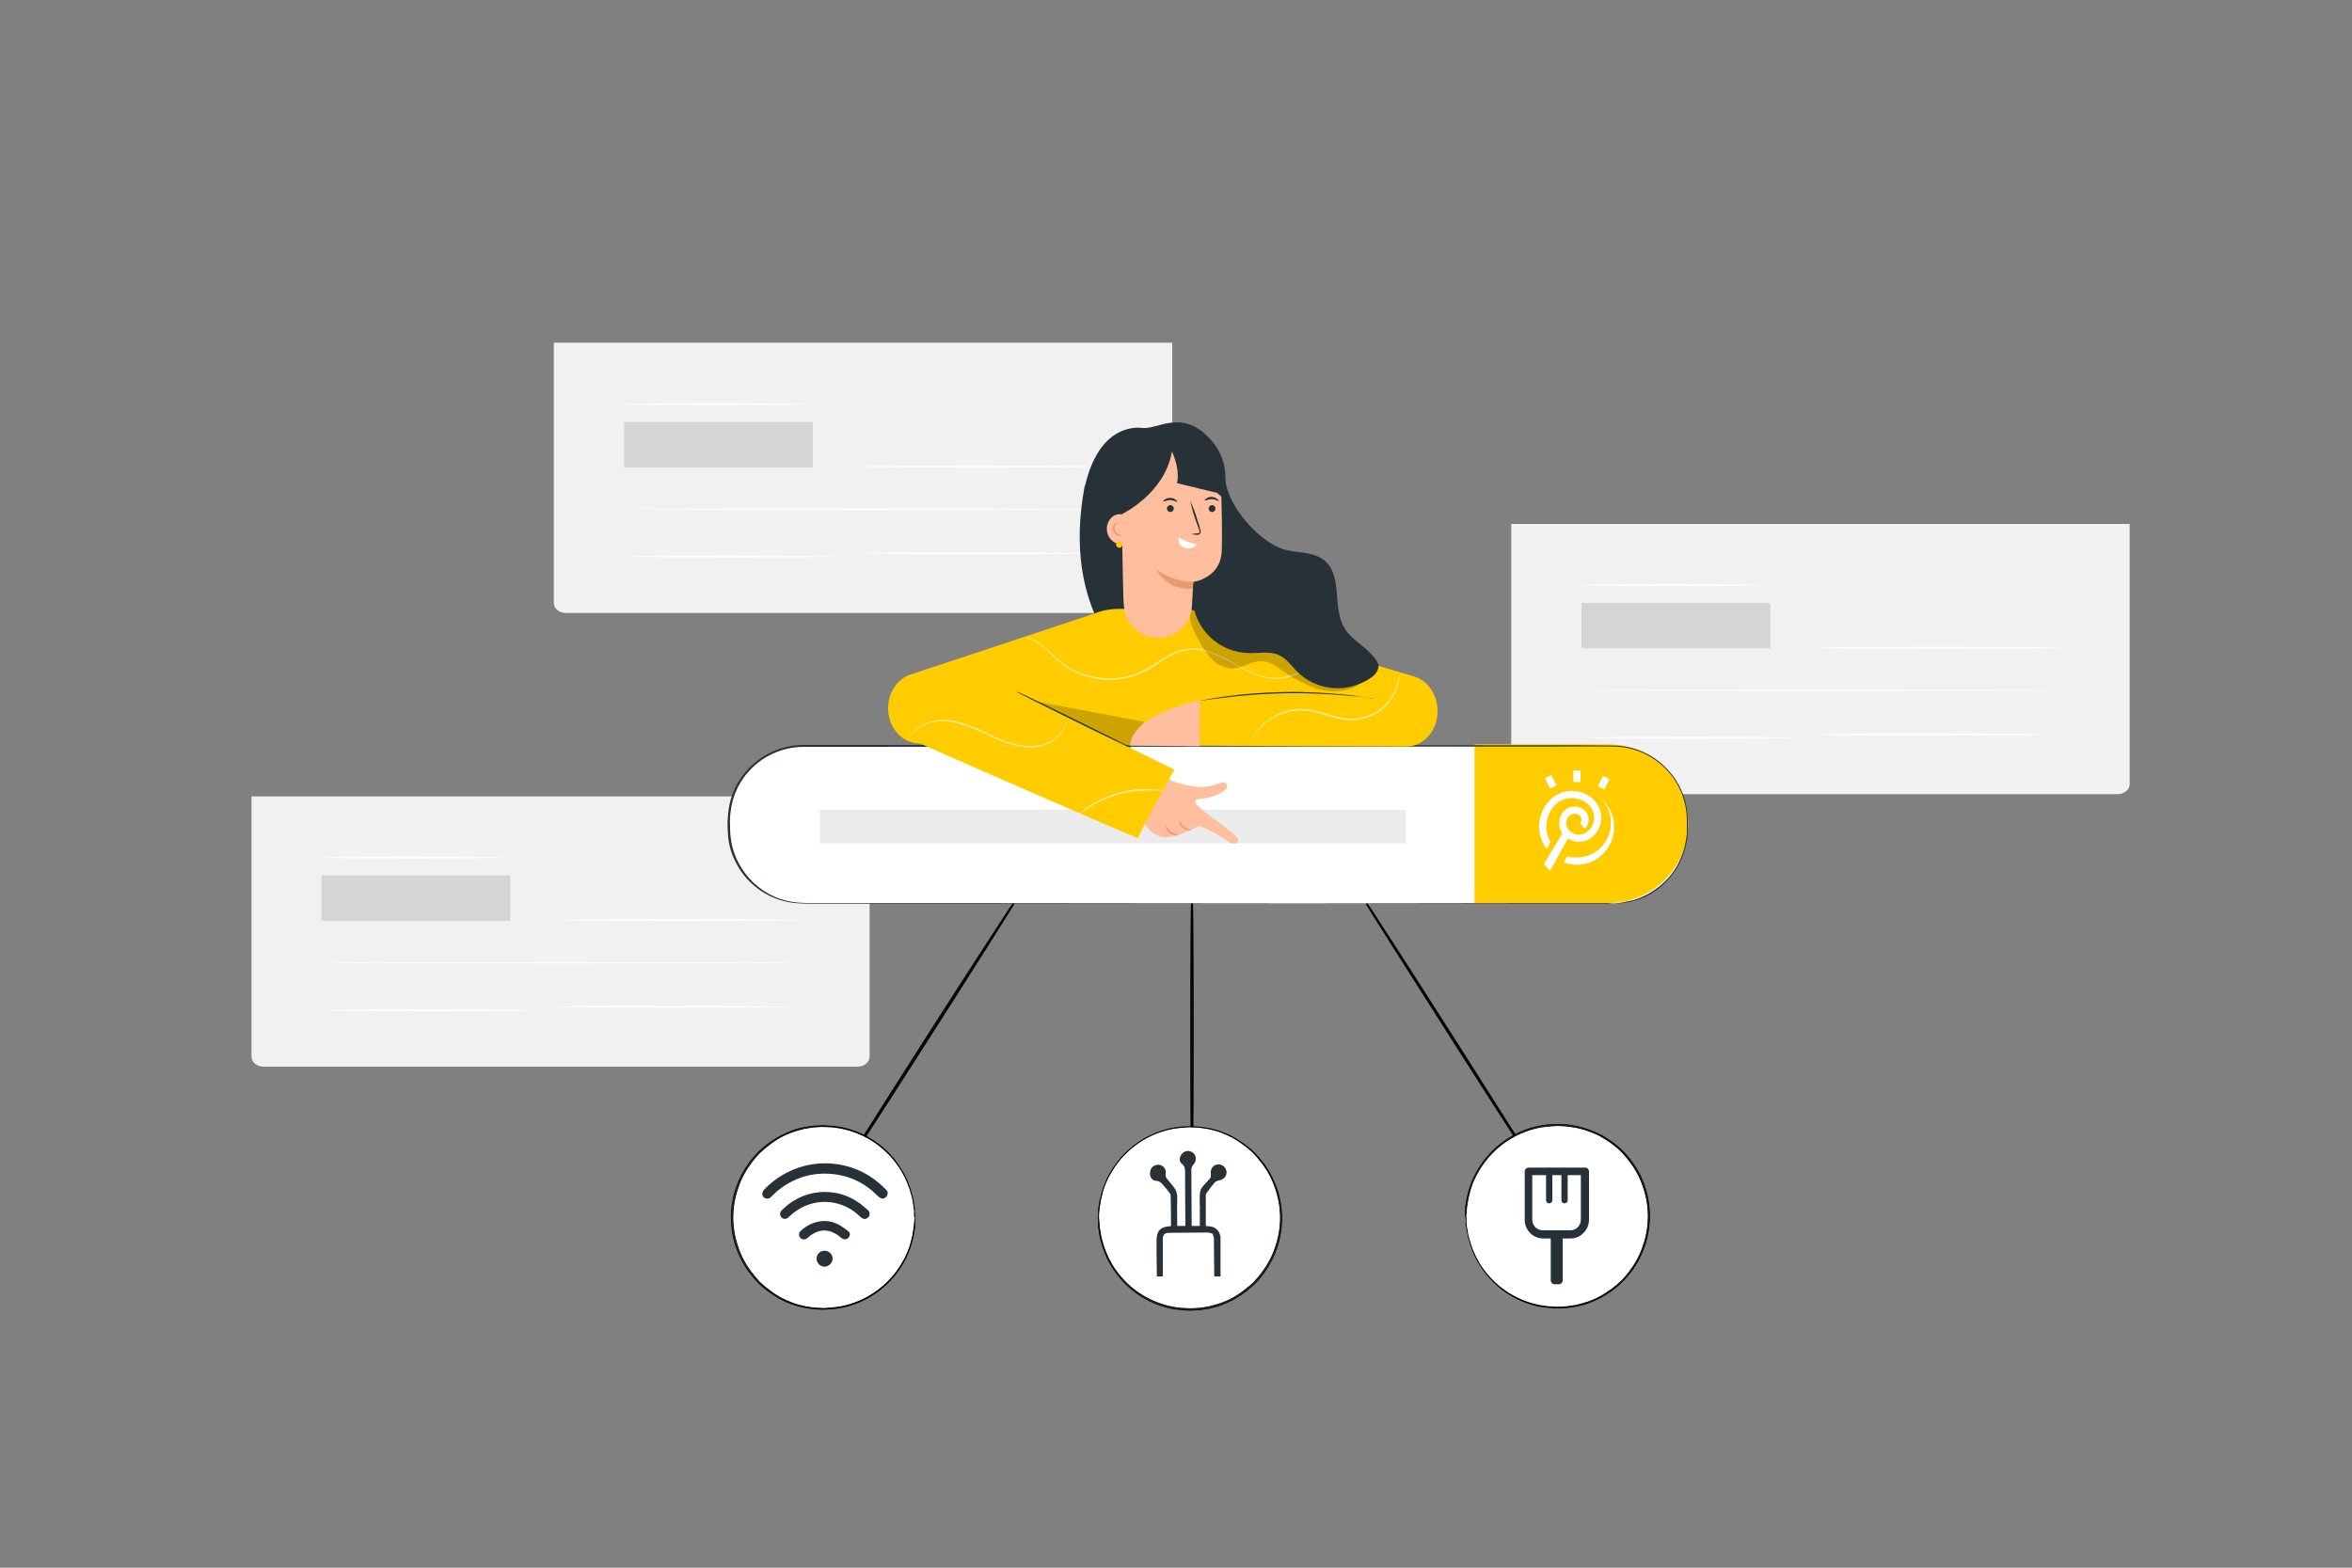 <?xml version="1.0" encoding="utf-8"?>
<!-- Generator: Adobe Illustrator 25.1.0, SVG Export Plug-In . SVG Version: 6.00 Build 0)  -->
<svg version="1.1" id="Livello_1" xmlns="http://www.w3.org/2000/svg" xmlns:xlink="http://www.w3.org/1999/xlink" x="0px" y="0px"
	 viewBox="0 0 750 500" style="enable-background:new 0 0 750 500;" xml:space="preserve">
<rect x="0" y="0" width="750" height="500" fill="#808080" stroke="none"/>
<style type="text/css">
	.st0{fill:#F1F1F1;}
	.st1{fill:#FFFFFF;}
	.st2{fill:#D5D5D5;}
	.st3{fill:#F5F5F5;}
	.st4{fill:#E0E0E0;}
	.st5{fill:#EBEBEB;}
	.st6{fill:#FAFAFA;}
	.st7{fill:#263238;stroke:#000000;stroke-width:0.5;stroke-miterlimit:10;}
	.st8{fill:#263238;stroke:#000000;stroke-width:0.25;stroke-miterlimit:10;}
	.st9{fill:#FFCC00;}
	.st10{fill:#263238;}
	.st11{fill:#FFBE9D;}
	.st12{fill:#EB996E;}
	.st13{opacity:0.6;}
	.st14{opacity:0.2;}
</style>
<g>
	<path class="st0" d="M80.1,254h197.2l0,0v83c0,1.8-1.8,3.2-3.9,3.2H84.1c-2.2,0-3.9-1.4-3.9-3.2V254L80.1,254z"/>
	<g>
		<path class="st1" d="M160.4,273.5c0,0.2-13,0.3-29,0.3c-15.9,0-29-0.1-29-0.3s13-0.3,29-0.3S160.4,273.4,160.4,273.5z"/>
		<rect x="102.5" y="279.2" class="st2" width="60.2" height="14.5"/>
		<g>
			<path class="st1" d="M255.3,307.1c0,0.1-34.2,0.2-76.4,0.2s-76.4-0.1-76.4-0.2c0-0.1,34.2-0.2,76.4-0.2
				C221.1,306.9,255.3,307,255.3,307.1z"/>
			<path class="st1" d="M169.8,322.2c0,0.2-14.5,0.3-32.4,0.3c-17.9,0-32.4-0.1-32.4-0.3c0-0.2,14.5-0.3,32.4-0.3
				C155.3,321.9,169.8,322,169.8,322.2z"/>
			<path class="st1" d="M255.3,293.4c0,0.2-17.3,0.3-38.7,0.3c-21.4,0-38.7-0.1-38.7-0.3s17.3-0.3,38.7-0.3S255.3,293.3,255.3,293.4
				z"/>
			<path class="st1" d="M252.4,321.1c0,0.2-16.7,0.3-37.3,0.3s-37.3-0.1-37.3-0.3c0-0.2,16.7-0.3,37.3-0.3
				C235.7,320.9,252.4,321,252.4,321.1z"/>
		</g>
	</g>
</g>
<g>
	<path class="st0" d="M176.6,109.3h197.2l0,0v83c0,1.8-1.8,3.2-3.9,3.2H180.5c-2.2,0-3.9-1.4-3.9-3.2V109.3L176.6,109.3z"/>
	<g>
		<path class="st1" d="M256.9,128.9c0,0.2-13,0.3-29,0.3c-15.9,0-29-0.1-29-0.3c0-0.2,13-0.3,29-0.3S256.9,128.8,256.9,128.9z"/>
		<rect x="199" y="134.6" class="st2" width="60.2" height="14.5"/>
		<g>
			<path class="st1" d="M351.8,162.4c0,0.1-34.2,0.2-76.4,0.2s-76.4-0.1-76.4-0.2c0-0.1,34.2-0.2,76.4-0.2
				C317.6,162.2,351.8,162.3,351.8,162.4z"/>
			<path class="st1" d="M266.3,177.5c0,0.2-14.5,0.3-32.4,0.3c-17.9,0-32.4-0.1-32.4-0.3c0-0.2,14.5-0.3,32.4-0.3
				C251.8,177.3,266.3,177.4,266.3,177.5z"/>
			<path class="st1" d="M351.8,148.8c0,0.2-17.3,0.3-38.7,0.3c-21.4,0-38.7-0.1-38.7-0.3c0-0.2,17.3-0.3,38.7-0.3
				S351.8,148.7,351.8,148.8z"/>
			<path class="st1" d="M348.9,176.5c0,0.2-16.7,0.3-37.3,0.3c-20.6,0-37.3-0.1-37.3-0.3c0-0.2,16.7-0.3,37.3-0.3
				C332.2,176.3,348.9,176.4,348.9,176.5z"/>
		</g>
	</g>
</g>
<g>
	<path class="st0" d="M481.9,167.1h197.2l0,0v83c0,1.8-1.8,3.2-3.9,3.2H485.8c-2.2,0-3.9-1.4-3.9-3.2V167.1L481.9,167.1z"/>
	<g>
		<path class="st1" d="M562.2,186.6c0,0.2-13,0.3-29,0.3c-15.9,0-29-0.1-29-0.3c0-0.2,13-0.3,29-0.3S562.2,186.5,562.2,186.6z"/>
		<rect x="504.3" y="192.3" class="st2" width="60.2" height="14.5"/>
		<g>
			<path class="st1" d="M657.1,220.2c0,0.1-34.2,0.2-76.4,0.2c-42.2,0-76.4-0.1-76.4-0.2c0-0.1,34.2-0.2,76.4-0.2
				C622.9,220,657.1,220.1,657.1,220.2z"/>
			<path class="st1" d="M571.6,235.3c0,0.2-14.5,0.3-32.4,0.3c-17.9,0-32.4-0.1-32.4-0.3c0-0.2,14.5-0.3,32.4-0.3
				S571.6,235.1,571.6,235.3z"/>
			<path class="st1" d="M657.1,206.6c0,0.2-17.3,0.3-38.7,0.3s-38.7-0.1-38.7-0.3c0-0.2,17.3-0.3,38.7-0.3
				C639.8,206.3,657.1,206.4,657.1,206.6z"/>
			<path class="st1" d="M654.2,234.2c0,0.2-16.7,0.3-37.3,0.3s-37.3-0.1-37.3-0.3c0-0.2,16.7-0.3,37.3-0.3
				C637.5,234,654.2,234.1,654.2,234.2z"/>
		</g>
	</g>
</g>
<rect x="876.2" y="70.8" class="st3" width="188.9" height="122.8"/>
<ellipse transform="matrix(0.232 -0.973 0.973 0.232 621.608 1041.647)" class="st4" cx="970.6" cy="127.1" rx="25.7" ry="25.7"/>
<polygon class="st3" points="979.3,127.1 972.6,130.9 965.9,134.8 965.9,127.1 965.9,119.3 972.6,123.2 "/>
<rect x="876.2" y="171.6" class="st4" width="188.9" height="22.1"/>
<polygon class="st3" points="894.6,182.6 891.8,184.2 889.1,185.8 889.1,182.6 889.1,179.5 891.8,181.1 "/>
<rect x="910.2" y="182.1" class="st3" width="139.3" height="1"/>
<path class="st3" d="M913,182.6c0,1.1-0.9,2.1-2.1,2.1c-1.1,0-2.1-0.9-2.1-2.1c0-1.1,0.9-2.1,2.1-2.1c0,0,0,0,0,0
	C912.1,180.6,913,181.5,913,182.6z"/>
<path class="st3" d="M1015.4,159.3h182.4c3,0,5.5,2.5,5.5,5.5v163.3c0,3-2.5,5.5-5.5,5.5h-182.4c-3,0-5.5-2.5-5.5-5.5V164.8
	C1009.9,161.8,1012.4,159.3,1015.4,159.3z"/>
<path class="st5" d="M1016.3,159.3h180.6c3.5,0,6.4,2.9,6.4,6.4v13.1l0,0h-193.4l0,0v-13.1C1009.9,162.2,1012.8,159.3,1016.3,159.3z
	"/>
<path class="st6" d="M1021.7,167.6c0.8,0,1.5,0.7,1.5,1.5s-0.7,1.5-1.5,1.5c-0.8,0-1.5-0.7-1.5-1.5S1020.9,167.6,1021.7,167.6z"/>
<path class="st6" d="M1032.4,169.1c0,0.8-0.7,1.5-1.5,1.5s-1.5-0.7-1.5-1.5c0-0.8,0.7-1.5,1.5-1.5c0,0,0,0,0,0
	C1031.7,167.6,1032.4,168.2,1032.4,169.1z"/>
<circle class="st6" cx="1040" cy="169.1" r="1.5"/>
<g id="freepik--search-engine--inject-94">
	<path class="st7" d="M491,374.7c-0.1,0.1-12.7-19.4-28-43.4s-27.7-43.6-27.6-43.7s12.7,19.4,28,43.4S491.1,374.6,491,374.7z"/>
	<circle class="st1" cx="496.4" cy="388" r="29.1"/>
	<path class="st8" d="M467.3,388c0,0,0-0.2,0-0.5s0-0.8,0-1.4c0-0.3,0-0.6,0-1s0.1-0.8,0.2-1.2c0.1-1,0.3-2,0.6-3
		c0.7-2.8,1.7-5.4,3.2-7.8c4.3-7.3,11.5-12.4,19.8-14c1.2-0.2,2.5-0.4,3.7-0.4c0.6,0,1.3-0.1,1.9-0.1l2,0.1c0.7,0,1.3,0.1,2,0.2
		c0.6,0.1,1.3,0.2,2,0.3c2.7,0.6,5.3,1.6,7.8,2.8c0.6,0.3,1.2,0.7,1.8,1.1c0.6,0.4,1.2,0.8,1.8,1.2c2.4,1.7,4.5,3.8,6.2,6.2
		c1.8,2.4,3.3,5.2,4.2,8.1c2,6,2,12.5,0,18.6c-1,2.9-2.4,5.7-4.2,8.1c-0.9,1.2-1.9,2.3-2.9,3.4c-1,1-2.2,2-3.3,2.8
		c-0.6,0.4-1.2,0.9-1.8,1.2c-0.6,0.4-1.2,0.8-1.8,1.1c-1.2,0.6-2.5,1.2-3.8,1.7c-1.3,0.5-2.6,0.8-3.9,1.1c-0.6,0.1-1.3,0.2-2,0.3
		c-0.7,0.1-1.3,0.2-2,0.2l-2,0.1c-0.6,0-1.3,0-1.9-0.1c-1.2-0.1-2.5-0.2-3.7-0.4c-8.3-1.6-15.4-6.6-19.7-13.9
		c-1.5-2.4-2.5-5.1-3.2-7.8c-0.3-1-0.4-2-0.6-3c-0.1-0.5-0.1-0.9-0.2-1.2s0-0.7,0-1c0-0.6,0-1,0-1.4S467.3,388,467.3,388
		c0,0,0,0.2,0.1,0.5s0,0.8,0.1,1.4l0.1,1c0,0.4,0.1,0.8,0.2,1.2c0.1,1,0.3,2,0.6,3c0.7,2.7,1.8,5.3,3.2,7.7
		c4.3,7.1,11.4,12.1,19.6,13.6c1.2,0.2,2.4,0.4,3.7,0.4c0.6,0,1.2,0.1,1.9,0.1l1.9-0.1c0.6,0,1.3-0.1,1.9-0.2c0.6-0.1,1.3-0.2,2-0.3
		c1.3-0.3,2.6-0.7,3.9-1.1c1.3-0.5,2.6-1,3.8-1.7c0.6-0.3,1.2-0.7,1.8-1.1c0.6-0.4,1.2-0.8,1.8-1.2c1.2-0.9,2.2-1.8,3.3-2.8
		c1-1,2-2.2,2.8-3.4c1.8-2.4,3.2-5.1,4.1-8c2-5.9,2-12.3,0-18.2c-0.9-2.9-2.3-5.6-4.1-8c-0.9-1.2-1.8-2.3-2.8-3.4
		c-1-1-2.1-1.9-3.3-2.8c-0.6-0.4-1.1-0.8-1.8-1.2c-0.6-0.4-1.2-0.7-1.8-1.1c-1.2-0.6-2.5-1.2-3.8-1.6c-1.3-0.5-2.5-0.8-3.9-1.1
		c-0.6-0.1-1.3-0.2-2-0.3c-0.6-0.1-1.3-0.2-1.9-0.2l-1.9-0.1c-0.6,0-1.3,0.1-1.9,0.1c-1.2,0.1-2.4,0.2-3.6,0.4
		c-8.2,1.5-15.3,6.5-19.6,13.6c-1.5,2.4-2.6,5-3.2,7.7c-0.3,1-0.5,2-0.6,3c-0.1,0.4-0.1,0.8-0.2,1.2s0,0.7-0.1,1
		c0,0.6-0.1,1-0.1,1.4S467.3,388,467.3,388z"/>
	<path class="st7" d="M380.1,376.6c-0.1,0-0.3-20.1-0.3-44.8s0.1-44.8,0.3-44.8s0.3,20.1,0.3,44.8S380.2,376.6,380.1,376.6z"/>
	<circle class="st1" cx="379.5" cy="388.6" r="29.1"/>
	<path class="st8" d="M350.3,388.6c0,0,0-0.2,0-0.5s0-0.8,0-1.4c0-0.3,0-0.6,0-1s0.1-0.8,0.2-1.2c0.1-1,0.3-2,0.6-3
		c0.7-2.8,1.7-5.4,3.2-7.8c4.3-7.3,11.5-12.3,19.7-13.9c1.2-0.2,2.5-0.4,3.7-0.4c0.6,0,1.3-0.1,1.9-0.1l1.9,0.1c0.7,0,1.3,0.1,2,0.2
		c0.7,0.1,1.3,0.2,2,0.3c1.3,0.3,2.7,0.6,3.9,1.1c1.3,0.5,2.6,1,3.8,1.7c0.6,0.3,1.2,0.7,1.8,1.1c0.6,0.4,1.2,0.8,1.8,1.2
		c1.2,0.9,2.3,1.8,3.3,2.8c1,1.1,2,2.2,2.9,3.4c1.8,2.5,3.2,5.2,4.2,8.1c2,6,2,12.5,0,18.6c-1,2.9-2.4,5.6-4.2,8.1
		c-0.9,1.2-1.8,2.3-2.9,3.4c-1.1,1-2.2,2-3.3,2.8c-0.6,0.4-1.2,0.9-1.8,1.2c-0.6,0.4-1.2,0.8-1.8,1.1c-1.2,0.6-2.5,1.2-3.8,1.7
		c-1.3,0.5-2.6,0.8-3.9,1.1c-0.7,0.1-1.3,0.2-2,0.3c-0.7,0.1-1.3,0.2-2,0.2l-1.9,0.1c-0.6,0-1.3,0-1.9-0.1c-1.2-0.1-2.5-0.2-3.7-0.4
		c-8.3-1.6-15.4-6.6-19.7-13.9c-1.5-2.4-2.5-5.1-3.2-7.8c-0.3-1-0.5-2-0.6-3c-0.1-0.5-0.1-0.9-0.2-1.2s0-0.7,0-1c0-0.6,0-1,0-1.4
		S350.4,388.7,350.3,388.6c0.1,0.2,0.1,0.4,0.1,0.5c0,0.3,0.1,0.8,0.1,1.4c0,0.3,0,0.6,0.1,1c0,0.4,0.1,0.8,0.2,1.2
		c0.1,1,0.3,2,0.6,3c0.7,2.7,1.8,5.3,3.2,7.7c4.3,7.1,11.4,12,19.5,13.5c1.2,0.2,2.4,0.4,3.7,0.4c0.6,0,1.2,0.1,1.9,0.1l1.9-0.1
		c0.6,0,1.3-0.1,1.9-0.2c0.6-0.1,1.3-0.2,1.9-0.3c1.3-0.3,2.6-0.7,3.9-1.1c1.3-0.5,2.6-1,3.8-1.7c0.6-0.3,1.2-0.7,1.8-1.1
		c0.6-0.4,1.2-0.8,1.7-1.2c1.2-0.9,2.3-1.8,3.3-2.8c1-1.1,2-2.2,2.8-3.4c1.8-2.4,3.2-5.1,4.1-8c2-5.9,2-12.3,0-18.2
		c-0.9-2.9-2.3-5.6-4.1-8c-0.9-1.2-1.8-2.3-2.8-3.4c-1-1-2.1-1.9-3.3-2.8c-0.6-0.4-1.1-0.8-1.7-1.2c-0.6-0.4-1.2-0.7-1.8-1.1
		c-1.2-0.6-2.5-1.2-3.8-1.7c-1.3-0.5-2.5-0.8-3.9-1.1c-0.6-0.1-1.3-0.2-1.9-0.3c-0.6-0.1-1.3-0.2-1.9-0.2l-1.9-0.1
		c-0.6,0-1.3,0-1.9,0.1c-1.2,0.1-2.5,0.2-3.7,0.4c-8.2,1.5-15.3,6.5-19.6,13.6c-1.5,2.4-2.6,5-3.2,7.7c-0.3,1-0.5,2-0.6,3
		c-0.1,0.4-0.1,0.8-0.2,1.2s0,0.7-0.1,1c0,0.6-0.1,1-0.1,1.4C350.4,388.2,350.4,388.4,350.3,388.6z"/>
	<path class="st7" d="M267.2,375.7c-0.1-0.1,12.4-19.9,28-44.3s28.4-44.1,28.5-44s-12.4,19.9-28,44.3S267.4,375.8,267.2,375.7z"/>
	<circle class="st1" cx="262.5" cy="388.2" r="29.1"/>
	<path class="st8" d="M291.7,388.2c0-0.2,0-0.3,0-0.5c0-0.3-0.1-0.8-0.1-1.4c0-0.3,0-0.6-0.1-1s-0.1-0.8-0.2-1.2c-0.1-1-0.3-2-0.6-3
		c-0.7-2.7-1.8-5.3-3.2-7.7c-4.3-7.1-11.4-12.1-19.6-13.6c-1.2-0.2-2.4-0.4-3.7-0.4c-0.6,0-1.2-0.1-1.9-0.1l-1.9,0.1
		c-0.6,0-1.3,0.1-1.9,0.2c-0.6,0.1-1.3,0.2-1.9,0.3c-1.3,0.3-2.6,0.7-3.9,1.1c-1.3,0.5-2.6,1-3.8,1.7c-0.6,0.3-1.2,0.7-1.8,1.1
		c-0.6,0.4-1.2,0.8-1.7,1.2c-1.2,0.9-2.2,1.8-3.3,2.8c-1,1.1-2,2.2-2.8,3.4c-1.8,2.4-3.2,5.1-4.1,8c-2,5.9-2,12.3,0,18.2
		c0.9,2.9,2.3,5.6,4.1,8c0.9,1.2,1.8,2.3,2.8,3.4c1,1,2.1,1.9,3.3,2.8c0.6,0.4,1.1,0.8,1.7,1.2c0.6,0.4,1.2,0.7,1.8,1.1
		c1.2,0.6,2.5,1.2,3.8,1.7c1.3,0.5,2.5,0.8,3.9,1.1c0.6,0.1,1.3,0.2,1.9,0.3c0.6,0.1,1.3,0.2,1.9,0.2l1.9,0.1c0.6,0,1.3,0,1.9-0.1
		c1.2-0.1,2.5-0.2,3.7-0.4c8.2-1.5,15.3-6.5,19.6-13.6c1.5-2.4,2.6-5,3.2-7.7c0.3-1,0.5-2,0.6-3c0.1-0.4,0.1-0.9,0.2-1.2l0.1-1
		c0-0.6,0.1-1,0.1-1.4c0-0.2,0-0.3,0-0.5c0,0,0,0.2,0,0.5s0,0.8,0,1.4c0,0.3,0,0.6,0,1s-0.1,0.8-0.2,1.2c-0.1,1-0.3,2-0.6,3
		c-0.7,2.8-1.7,5.4-3.2,7.8c-4.3,7.2-11.5,12.3-19.8,13.8c-1.2,0.2-2.5,0.4-3.7,0.4c-0.6,0-1.3,0.1-1.9,0.1l-1.9-0.1
		c-0.7,0-1.3-0.1-2-0.2c-0.7-0.1-1.3-0.2-2-0.3c-1.3-0.3-2.6-0.7-3.9-1.1c-1.3-0.5-2.6-1-3.8-1.7c-0.6-0.3-1.2-0.7-1.8-1.1
		c-0.6-0.4-1.2-0.8-1.8-1.2c-1.2-0.9-2.3-1.8-3.3-2.8c-1-1.1-2-2.2-2.9-3.4c-1.8-2.5-3.2-5.2-4.2-8.1c-2-6-2-12.5,0-18.6
		c1-2.9,2.4-5.6,4.2-8.1c0.9-1.2,1.9-2.3,2.9-3.4c1-1,2.2-2,3.3-2.8c0.6-0.4,1.2-0.9,1.8-1.2c0.6-0.4,1.2-0.8,1.8-1.1
		c1.2-0.6,2.5-1.2,3.8-1.7c1.3-0.5,2.6-0.9,3.9-1.1c0.7-0.1,1.3-0.2,2-0.3c0.7-0.1,1.3-0.2,2-0.2l1.9-0.1c0.6,0,1.3,0.1,1.9,0.1
		c1.2,0.1,2.5,0.2,3.7,0.4c8.3,1.6,15.5,6.6,19.7,13.9c1.5,2.4,2.5,5.1,3.2,7.8c0.3,1,0.4,2,0.6,3c0.1,0.4,0.1,0.9,0.2,1.2
		s0,0.7,0,1c0,0.6,0,1,0,1.4S291.7,388.2,291.7,388.2z"/>
	<path class="st1" d="M256.1,237.9h258.1c13.1,0,23.8,10.7,23.8,23.8v2.6c0,13.1-10.7,23.8-23.8,23.8H256.1
		c-13.1,0-23.8-10.7-23.8-23.8v-2.6C232.3,248.6,243,237.9,256.1,237.9z"/>
	<path class="st9" d="M470.2,237.4v50.6H513c14,0,25.3-11.3,25.3-25.3l0,0c0-14-11.3-25.3-25.3-25.3c0,0,0,0,0,0H470.2z"/>
	<rect x="261.4" y="258.3" class="st5" width="186.9" height="10.7"/>
	<path class="st10" d="M514.2,288.1c0,0,0.6,0,1.7-0.1c0.7,0,1.4-0.1,2.1-0.3c1-0.2,1.9-0.4,2.9-0.6c2.6-0.8,5.1-2,7.3-3.7l1-0.7
		c0.3-0.3,0.6-0.6,1-0.9c0.7-0.6,1.3-1.3,1.9-1.9c0.7-0.7,1.2-1.5,1.8-2.3l0.8-1.3l0.4-0.7l0.3-0.7c1-2,1.7-4.1,2.1-6.3
		c0.1-0.6,0.2-1.2,0.3-1.8s0.1-1.2,0.1-1.8c0-1.2,0-2.5,0-3.8c-0.3-12.6-10.4-22.7-22.9-23.1c-6.8-0.1-14.1,0-21.6,0l-237.1,0.1
		c-5.7,0-11.3,2.1-15.6,5.9c-4.3,3.8-7,8.9-7.7,14.6c-0.1,0.7-0.2,1.4-0.2,2.1c0,0.7-0.1,1.4,0,2.1c0,1.4,0,2.8,0.2,4.2
		c0.3,2.7,1.1,5.4,2.4,7.9c2.5,4.9,6.6,8.8,11.6,11c2.5,1.1,5.1,1.7,7.8,1.9c1.3,0.1,2.7,0.1,4,0.1h50.8l106.6,0.1l71.9,0.1l19.5,0
		h5.1L514.2,288.1l-1.7-0.1h-5.1l-19.5,0l-71.9,0.1l-106.6,0.1h-50.8c-1.4,0-2.7,0-4.1-0.1c-8.5-0.5-16.1-5.5-19.9-13.1
		c-1.3-2.5-2.1-5.2-2.4-8c-0.1-1.4-0.2-2.8-0.2-4.2c0-0.7,0-1.4,0.1-2.1c0-0.7,0.1-1.4,0.2-2.1c0.7-5.8,3.5-11,7.9-14.9
		c4.4-3.9,10.1-6.1,16-6.1l237.1,0.1c7.6,0,14.8,0,21.7,0.1c12.7,0.4,22.9,10.7,23.2,23.4c0,1.3,0,2.6,0,3.8c0,0.6-0.1,1.2-0.1,1.8
		s-0.2,1.2-0.3,1.8c-0.4,2.2-1.1,4.4-2.1,6.4l-0.3,0.7l-0.4,0.7c-0.3,0.5-0.5,0.9-0.8,1.3c-0.6,0.8-1.2,1.6-1.8,2.3
		c-0.6,0.7-1.2,1.3-1.9,2c-0.3,0.3-0.7,0.6-1,0.9l-1,0.8c-2.2,1.6-4.7,2.9-7.4,3.6c-0.9,0.3-1.9,0.5-2.9,0.6
		c-0.7,0.1-1.4,0.2-2.1,0.2C514.8,288.1,514.2,288.1,514.2,288.1z"/>
	<g>
		<path class="st1" d="M503.5,268.5c1.8,0,3.5-0.7,4.7-2c3.2-3.2,3.2-8.3,0-11.4c-3.8-3.8-10.1-3.8-13.9,0c-4.3,4.3-4.6,11-1.1,15.7
			l1.2-2.3c-2.2-3.7-1.6-8.6,1.5-11.8c2.9-2.9,7.7-2.9,10.7,0c2.3,2.3,2.3,6,0,8.2c-0.8,0.8-2,1.3-3.1,1.3c-1.2,0-2.3-0.5-3.1-1.3
			c-1.3-1.3-1.3-3.4,0-4.7c0.9-0.9,2.5-0.9,3.4,0c0.3,0.3,0.5,0.8,0.5,1.2c0,0.5-0.2,0.9-0.5,1.2l1.6,1.6c0.8-0.8,1.2-1.7,1.2-2.8
			c0-1.1-0.4-2.1-1.2-2.8c-1.8-1.8-4.8-1.8-6.6,0c-2,2-2.1,5.1-0.6,7.2l-5.9,9.8l2,2.1l5.7-10.3C501,268.1,502.2,268.5,503.5,268.5z
			"/>
		<rect x="501.7" y="245.7" class="st1" width="2.3" height="3.7"/>
		
			<rect x="509.6" y="248.2" transform="matrix(0.441 -0.897 0.897 0.441 62.143 598.426)" class="st1" width="3.7" height="2.3"/>
		
			<rect x="493.1" y="247.5" transform="matrix(0.898 -0.441 0.441 0.898 -59.303 243.392)" class="st1" width="2.3" height="3.7"/>
		<path class="st1" d="M511.3,255.4c-0.2-0.2-0.3-0.3-0.5-0.5c0,0.1,0.1,0.1,0.1,0.2c1.8,2,2.8,4.5,2.8,7.4c0,6.1-4.9,11-11,11
			c-1,0-2-0.1-3-0.4l-1,2c1.3,0.5,2.7,0.7,4.1,0.7c3.2,0,6.2-1.2,8.4-3.5s3.5-5.3,3.5-8.4C514.8,260.7,513.5,257.7,511.3,255.4z"/>
	</g>
</g>
<g id="freepik--Character--inject-94">
	<path class="st11" d="M381.8,256.9c-0.9-1.1-1-2,1-2.1c4.5-0.4,7.8-2.4,8.4-3.5s-0.9-2.2-2.1-1.6c-1.4,0.6-2.9,1-4.4,1.2
		c-1.2,0.2-2.5,0.2-3.7,0c-1-0.2-2-0.3-2.8-0.5c0,0-4.8-1-6.8-2.6l-10.1,10.8l4.7,5.4c1.4,2,3.8,3.2,6.3,3c4.1-0.4,9.5-3.3,9.5-3.3
		c0.7-1.1,7.3,2.9,9.4,4.4s3.7,1.1,3.6-0.3c0-1-6.4-5.8-8.5-7.2C384.7,259.4,383.1,258.2,381.8,256.9"/>
	<path class="st12" d="M375.8,266.3c0,0.1-0.3,0.2-0.8,0.2c-1.4-0.1-2.6-1-3.1-2.3c-0.2-0.5-0.1-0.8,0-0.8c0.4,0.8,0.9,1.4,1.5,2
		C374.2,265.8,375,266.1,375.8,266.3z"/>
	<path class="st12" d="M379.8,264.7c0,0.1-0.3,0.2-0.8,0.1c-1.3-0.1-2.5-1-2.9-2.3c-0.1-0.5-0.1-0.8-0.1-0.8s0.4,1.1,1.5,1.9
		C378.3,264.2,379,264.5,379.8,264.7z"/>
	<path class="st10" d="M390.7,152.4c0.4,8.9,11.2,21,19.3,23c4.2,1,9.1,0.6,12.4,3.4c5.8,4.9,2.4,15,6.3,21.5c2.4,4,7.1,6,9.8,9.8
		c4.5,6.3,1.5,15.9-4.6,20.6s-14.2,5.6-21.8,5.4c-16.8-0.4-33.9-5.8-46-17.6c-5.7-5.6-27.9-22.8-20.2-63.6"/>
	<path class="st9" d="M451.1,215.8l-63.7-18.9c-3-1.3-6.1-2.2-9.3-2.8l-21.5,0.1c-2.8,0-5.6,0.6-8.2,1.7l-58,19.2
		c-4.3,1.4-7.2,5.8-7.2,10.8l0,0c0,6.2,4.5,11.2,9.9,11.2H320l-0.1,0.4L413,238l0,0l35.5,0.1c5.5,0,9.9-5.1,9.9-11.3
		C458.4,221.6,455.4,217.2,451.1,215.8z"/>
	<path class="st10" d="M438.4,222.7c-0.2,0-0.4,0-0.6,0l-1.6-0.2c-1.4-0.2-3.5-0.4-6-0.6c-6.6-0.6-13.3-0.9-20-0.8
		c-6.7,0.1-13.3,0.6-19.9,1.4c-2.5,0.3-4.6,0.6-6,0.8l-1.6,0.2c-0.2,0-0.4,0.1-0.6,0.1c0.2-0.1,0.4-0.1,0.5-0.1l1.6-0.3
		c1.4-0.3,3.5-0.6,6-1c6.6-0.9,13.3-1.4,20-1.5c6.7-0.1,13.4,0.3,20,1c2.5,0.3,4.6,0.6,6,0.8l1.6,0.3
		C438,222.6,438.2,222.7,438.4,222.7z"/>
	<g class="st13">
		<path class="st1" d="M423.5,207.2c0,0.1-0.1,0.2-0.2,0.2l-0.6,0.6c-0.5,0.5-1.2,1.3-2.2,2.2c-1.2,1.1-2.5,2.2-3.9,3.1
			c-1.8,1.3-3.8,2.2-6,2.8c-2.6,0.6-5.4,0.6-8-0.2c-2.9-0.9-5.7-2.1-8.4-3.7c-2.9-1.7-5.9-3.1-9.1-4.2c-3.4-1.2-7.1-1-10.4,0.5
			c-3.4,1.5-6.2,3.8-9.3,5.5c-0.8,0.4-1.6,0.8-2.4,1.1c-0.8,0.3-1.6,0.6-2.5,0.8c-1.6,0.5-3.2,0.7-4.9,0.9
			c-5.8,0.4-11.5-1.2-16.3-4.5c-1.7-1.3-3.4-2.8-4.9-4.4c-1.2-1.2-2.4-2.2-3.8-3.1c-1.2-0.7-2.5-1.2-3.9-1.5c0.4,0,0.7,0,1.1,0.1
			c1,0.2,2,0.6,2.9,1.2c1.4,0.9,2.7,1.9,3.9,3.1c1.5,1.5,3.2,3,4.9,4.3c4.7,3.2,10.4,4.7,16,4.3c1.6-0.1,3.2-0.4,4.8-0.8
			c0.8-0.2,1.6-0.5,2.4-0.8c0.8-0.4,1.6-0.7,2.3-1.1c3.1-1.6,5.9-3.9,9.4-5.5c3.4-1.5,7.2-1.7,10.7-0.5c3.2,1.1,6.3,2.6,9.1,4.3
			c2.6,1.5,5.4,2.8,8.3,3.7c2.5,0.8,5.2,0.8,7.8,0.2c2.1-0.6,4.1-1.5,5.9-2.7c1.4-0.9,2.7-1.9,3.9-3c1-0.9,1.8-1.6,2.3-2.1l0.6-0.6
			C423.4,207.3,423.4,207.2,423.5,207.2z"/>
	</g>
	<g class="st14">
		<polygon points="324.5,222.6 364.8,230.2 360.1,237.8 358.9,237.8 		"/>
	</g>
	<g class="st13">
		<path class="st1" d="M446.3,214.6c0,0.2,0,0.4,0,0.6c0,0.6-0.1,1.2-0.2,1.8c-1.3,7.6-8,13-15.7,12.7c-2-0.1-4.1-0.5-6-1.1
			c-2-0.6-4-1.2-5.9-1.6c-1.8-0.4-3.7-0.5-5.6-0.3c-5.4,0.6-10.2,3.7-13.1,8.2l-0.5,0.9c-0.1,0.3-0.2,0.5-0.3,0.7
			c-0.1,0.2-0.2,0.4-0.3,0.5c0.1-0.2,0.1-0.4,0.2-0.6c0.1-0.2,0.2-0.4,0.3-0.7l0.5-0.9c1.1-1.9,2.5-3.6,4.3-4.9
			c2.6-2,5.7-3.3,8.9-3.7c1.9-0.2,3.8-0.1,5.7,0.3c2,0.4,3.9,1,5.9,1.6c1.9,0.6,3.9,1,5.9,1.1c5.1,0.2,10-2.2,12.9-6.4
			c1.2-1.8,2.1-3.7,2.5-5.8C446.3,215.5,446.3,214.6,446.3,214.6z"/>
	</g>
	<path class="st9" d="M290.6,235.9c0,0,72.8,32.1,72.4,31.4s11.5-21.8,11.5-21.8l-59-29.1L290.6,235.9z"/>
	<path class="st10" d="M324,220.5c0.5,0.2,1,0.4,1.5,0.6l4,1.9c3.4,1.6,8,3.9,13.1,6.4s9.7,4.8,13.1,6.5l3.9,2
		c0.5,0.2,1,0.5,1.4,0.8c-0.5-0.2-1-0.4-1.5-0.6l-4-1.9c-3.4-1.6-8-3.9-13.1-6.4s-9.7-4.8-13.1-6.5l-3.9-2
		C324.9,221.1,324.4,220.8,324,220.5z"/>
	<g class="st13">
		<path class="st1" d="M339.9,230.3c-0.1,0.8-0.3,1.5-0.7,2.2c-1,1.9-2.5,3.4-4.3,4.3c-1.2,0.7-2.6,1.2-4,1.4
			c-1.6,0.3-3.3,0.3-4.9,0c-3.7-0.6-7.3-1.8-10.6-3.6c-3.3-1.7-6.8-3-10.4-4c-1.6-0.4-3.2-0.6-4.8-0.6c-1.4,0-2.8,0.3-4.1,0.7
			c-2,0.6-3.7,1.7-5.1,3.2c-0.5,0.6-0.9,1.2-1.3,1.8c0.3-0.7,0.7-1.4,1.2-1.9c1.3-1.6,3.1-2.8,5.1-3.4c1.4-0.5,2.8-0.7,4.2-0.8
			c1.6,0,3.3,0.1,4.9,0.5c3.6,1,7.1,2.3,10.4,4.1c3.3,1.7,6.8,2.9,10.5,3.6c1.6,0.2,3.2,0.2,4.8,0c1.4-0.2,2.7-0.7,3.9-1.3
			c1.8-0.9,3.3-2.3,4.3-4.1C339.4,231.7,339.7,231,339.9,230.3z"/>
	</g>
	<g class="st13">
		<path class="st1" d="M370.8,252.3c0,0.1-1.6-0.2-4.2-0.2c-1.5,0-3,0.1-4.5,0.2c-1.8,0.2-3.7,0.6-5.5,1.1c-1.8,0.5-3.5,1.2-5.2,1.9
			c-1.4,0.6-2.7,1.4-4,2.2c-2.2,1.4-3.4,2.5-3.5,2.4c0.2-0.3,0.5-0.6,0.8-0.8c0.8-0.7,1.6-1.3,2.5-1.9c1.3-0.9,2.6-1.6,4-2.3
			c3.4-1.6,7.1-2.7,10.8-3.1c1.5-0.2,3.1-0.2,4.6-0.1c1,0,2.1,0.1,3.1,0.3C370.1,252.1,370.5,252.1,370.8,252.3z"/>
	</g>
	<g class="st14">
		<path d="M379.8,194c-1.2,3.4,0.6,7,2.4,10.1c1.1,2.2,2.5,4.3,4.2,6.1c1.7,1.9,4.1,2.9,6.6,3c3.3-0.1,6.2-2.5,9.5-2.3
			c2.2,0.1,4.2,1.4,6,2.7c3.1,2.3,6.5,4.1,10.1,5.6c3.6,1.4,7.6,1.7,11.3,0.7c3.8-1,6.8-4,7.9-7.8"/>
	</g>
	<path class="st11" d="M380.1,193.1c0.2-3.9,0.4-7.5,0.4-7.5s8.8-1.1,9.1-10s-0.5-29.5-0.5-29.5l-16.1-7.8l-17.3,14l2.7,41
		c0.4,5.9,5.4,10.4,11.4,10.1l0,0C375.4,203.2,379.8,198.7,380.1,193.1z"/>
	<path class="st10" d="M387.6,162.2c0,0.6-0.5,1.1-1.1,1.1c-0.6,0-1.1-0.5-1.1-1.1c0-0.6,0.5-1.1,1.1-1.1
		C387.1,161.1,387.6,161.6,387.6,162.2z"/>
	<path class="st10" d="M388.6,159.8c-0.1,0.1-1-0.6-2.2-0.6s-2.1,0.6-2.2,0.4s0.1-0.4,0.5-0.6c0.5-0.4,1.1-0.6,1.8-0.5
		c0.6,0,1.2,0.3,1.7,0.7C388.6,159.5,388.7,159.8,388.6,159.8z"/>
	<path class="st10" d="M374.3,162.2c0,0.6-0.5,1.1-1.1,1.1s-1.1-0.5-1.1-1.1c0-0.6,0.5-1.1,1.1-1.1
		C373.8,161.1,374.3,161.6,374.3,162.2C374.3,162.2,374.3,162.2,374.3,162.2z"/>
	<path class="st10" d="M375.4,160.1c-0.1,0.1-1-0.6-2.2-0.6s-2.1,0.6-2.2,0.4s0.1-0.4,0.5-0.6c0.5-0.4,1.1-0.5,1.8-0.5
		c0.6,0,1.2,0.3,1.7,0.7C375.3,159.7,375.4,160,375.4,160.1z"/>
	<path class="st10" d="M379.9,170.4c0.7-0.2,1.3-0.3,2-0.3c0.3,0,0.6-0.1,0.6-0.3c0-0.3,0-0.7-0.2-1c-0.3-0.8-0.6-1.6-0.9-2.5
		c-0.8-2.2-1.4-4.4-1.9-6.6c1,2.1,1.8,4.2,2.4,6.4c0.3,0.9,0.6,1.7,0.8,2.6c0.2,0.4,0.2,0.9,0.1,1.3c-0.1,0.2-0.3,0.4-0.5,0.5
		c-0.2,0-0.3,0.1-0.5,0.1C381.2,170.5,380.5,170.5,379.9,170.4z"/>
	<path class="st1" d="M375.9,171.6c-1.2-0.8,3.4,2,5.8,1.9c-0.9,1.3-2.5,1.8-4,1.2C375.2,173.7,375.9,171.6,375.9,171.6z"/>
	<path class="st12" d="M380.5,185.6c-4.2-0.1-8.2-1.4-11.6-3.8c0,0,2.7,6.5,11.4,6L380.5,185.6z"/>
	<path class="st10" d="M346.2,161.1L346.2,161.1c0,7.7-2,28.2,12,31l-0.5-28.1c0,0,13.6-6.4,16-19.9l0.1,0.1c0.9,2,2.4,6.4,1.5,9.9
		l12.8,3.1l1.5,1.3c0,0,4.5-10-4.2-19s-16.3-2.5-21-3c-3.1-0.4-14-0.3-18.4,18.4L346.2,161.1z"/>
	<path class="st11" d="M358.1,164.3c-1.2-0.7-2.8-0.1-3.8,0.9c-1.9,2.1-1.8,5.3,0.3,7.2c1.3,1.2,3.1,1.6,4.8,1.2"/>
	<path class="st12" d="M357.8,170.9c0,0.1-0.4,0.1-1,0c-0.9-0.2-1.6-0.8-1.9-1.7c-0.2-0.5-0.1-1,0.1-1.5c0.2-0.4,0.4-0.7,0.8-0.9
		c0.6-0.4,1-0.3,1-0.3s-0.4,0.2-0.8,0.6c-0.6,0.5-0.8,1.2-0.5,1.9c0.3,0.7,0.8,1.2,1.5,1.5C357.5,170.8,357.8,170.9,357.8,170.9z"/>
	<path class="st9" d="M356.7,172.7c-0.5,0.1-0.9,0.6-0.8,1.2c0.1,0.5,0.6,0.9,1.2,0.8c0.5-0.1,0.9-0.6,0.8-1.2
		c-0.1-0.4-0.4-0.7-0.8-0.8"/>
	<path class="st11" d="M382.6,238v-14.7c0,0-21.8,4.5-22.2,14.5L382.6,238z"/>
	<path class="st10" d="M380.3,191.5c0.8,9.4,8.5,16.6,17.9,16.8c3.2,0.1,6.6-0.7,9.5,0.6c2.6,1.1,4.2,3.6,6.2,5.6
		c4.9,4.6,11.9,6.2,18.3,4.1c2.6-0.9,6.8-2.8,7.3-5.5c0.4-2.1-2.2-4.2-3.7-5.7c-1.6-1.4-3.4-2.6-5.4-3.4
		c-15.5-7.3-32.2-12.6-49.4-13.5"/>
</g>
<g>
	<g>
		<g>
			<path class="st10" d="M494,383.8c-0.6,0-1-0.4-1-1v-9.3c0-0.6,0.4-1,1-1s1,0.4,1,1v9.3C495,383.4,494.5,383.8,494,383.8z"/>
		</g>
		<g>
			<path class="st10" d="M498.9,383.8c-0.6,0-1-0.4-1-1v-9.3c0-0.6,0.4-1,1-1s1,0.4,1,1v9.3C499.9,383.4,499.4,383.8,498.9,383.8z"
				/>
		</g>
	</g>
	<g>
		<path class="st10" d="M500.8,395h-8.7c-3.3,0-5.9-2.7-5.9-5.9v-15.5c0-0.7,0.6-1.2,1.2-1.2h18.1c0.7,0,1.2,0.6,1.2,1.2V389
			C506.7,392.3,504,395,500.8,395z M488.6,374.8V389c0,1.9,1.5,3.4,3.4,3.4h8.7c1.9,0,3.4-1.5,3.4-3.4v-14.2H488.6z"/>
	</g>
	<g>
		<path class="st10" d="M497.1,409.6h-1.4c-0.7,0-1.2-0.6-1.2-1.2v-14.6c0-0.7,0.6-1.2,1.2-1.2h1.4c0.7,0,1.2,0.6,1.2,1.2v14.6
			C498.3,409,497.8,409.6,497.1,409.6z"/>
	</g>
</g>
<g>
	<path class="st10" d="M283,381.1c-0.1,0.2-0.2,0.4-0.3,0.5c-0.6,0.8-1.6,0.9-2.4,0.2c-1.1-1-2.1-2-3.3-2.9c-3.3-2.5-7-3.9-11-4.4
		c-6.9-0.8-13,1.1-18.3,5.5c-0.7,0.6-1.3,1.3-2,1.9c-0.4,0.4-1,0.5-1.6,0.3c-0.6-0.2-0.9-0.6-1-1.2c-0.1-0.6,0.1-1,0.5-1.5
		c2.7-2.9,6-5.1,9.7-6.6c3.8-1.5,7.8-2.1,11.9-1.8c5.8,0.5,10.9,2.6,15.3,6.4c0.7,0.6,1.4,1.3,2.1,2c0.2,0.2,0.3,0.5,0.5,0.7
		C283,380.6,283,380.8,283,381.1z"/>
	<path class="st10" d="M277.3,387.2c0,0.6-0.3,1.1-0.9,1.4c-0.6,0.3-1.2,0.2-1.7-0.2c-0.7-0.6-1.4-1.3-2.2-1.9
		c-6.4-4.7-14.8-4.1-20.6,1.3c-0.2,0.2-0.4,0.3-0.5,0.5c-0.7,0.6-1.6,0.6-2.2,0c-0.6-0.6-0.6-1.6,0-2.2c1.2-1.2,2.5-2.3,4-3.2
		c3.3-2,7-2.9,10.9-2.7c4,0.2,7.5,1.6,10.6,4c0.7,0.6,1.4,1.2,2.1,1.8C277.1,386.3,277.3,386.7,277.3,387.2z"/>
	<path class="st10" d="M271,393.7c0,0.6-0.3,1.1-0.9,1.4c-0.6,0.3-1.2,0.2-1.7-0.2c-0.8-0.6-1.5-1.2-2.3-1.6c-2.7-1.4-5.2-1-7.6,0.7
		c-0.4,0.3-0.7,0.6-1.1,0.9c-0.7,0.6-1.6,0.5-2.2-0.1c-0.6-0.6-0.5-1.6,0.1-2.2c1.8-1.7,4-2.8,6.5-3.1c2.2-0.3,4.3,0.3,6.2,1.4
		c0.8,0.5,1.6,1.1,2.4,1.7C270.8,392.8,271,393.2,271,393.7z"/>
	<path class="st10" d="M263,404c-1.4,0-2.6-1.1-2.6-2.5c-0.1-1.4,1.1-2.6,2.5-2.6c1.4,0,2.6,1.1,2.6,2.5
		C265.5,402.7,264.4,403.9,263,404z"/>
</g>
<path class="st10" d="M368.5,376.6c1.4,0,2,0.9,2.7,1.7c0.6,0.7,1.2,1.4,1.7,2.1c0.2,0.2,0.4,0.6,0.4,0.9c0.1,3.3,0.1,6.5,0.1,9.7
	c-0.2,0.1-0.3,0.1-0.4,0.1c-3,0.2-4.2,1.5-4.2,4.6c0,1,0,7.5,0.1,11.4h1.9c0-5.6,0-10.9,0-11.9c0-1.4,0.6-2,2-2
	c4.1,0,8.2-0.1,12.3-0.1c0.5,0,1,0.2,1.6,0.4c0.1,0.6,0.4,1,0.4,1.5c0,1,0,6.4,0.1,12.1h2c0-3.5,0-9.3,0-9.9c0-0.8,0-1.6,0-2.4
	c-0.1-2.1-1.6-3.6-3.7-3.7c-0.3,0-0.6,0-1-0.1c0-3.3,0-6.5,0-9.8c0-0.3,0.2-0.6,0.4-0.9c0.8-1.1,1.6-2.2,2.5-3.2
	c0.3-0.3,0.8-0.5,1.2-0.6c1.6-0.2,2.7-1.4,2.5-2.9c-0.2-1.4-1.5-2.4-2.9-2.2c-1.5,0.2-2.3,1.5-2.1,3.1c0.1,0.5,0,1.1-0.3,1.4
	c-3.1,3.6-3.4,2.5-3.2,9c0.1,0.3,0,0.6,0,0.9c0,1.7,0,5.2,0,5.2H380l0-1.6c0,0-0.1-10.7-0.1-16c0-0.8,0.1-1.4,0.6-1.9
	c1-1,1.1-2.7,0.1-3.7c-1-0.9-2.5-1-3.5,0c-1,0.9-1.3,2.6-0.2,3.4c1,0.8,1,1.8,1,2.8c0,0.8,0,1.7,0,2.5c0,4.8,0.1,14.5,0.1,14.5h-2.6
	c0,0-0.1-6,0-9c0-1.4-0.3-2.4-1.2-3.5c-0.8-0.9-1.2-1.6-1.9-2.3c-0.5-0.6-0.7-1.1-0.6-1.9c0.3-1.3-0.7-2.6-2-2.8
	c-1.4-0.2-2.7,0.7-2.9,2C366.4,375,367.2,376.5,368.5,376.6z"/>
</svg>
